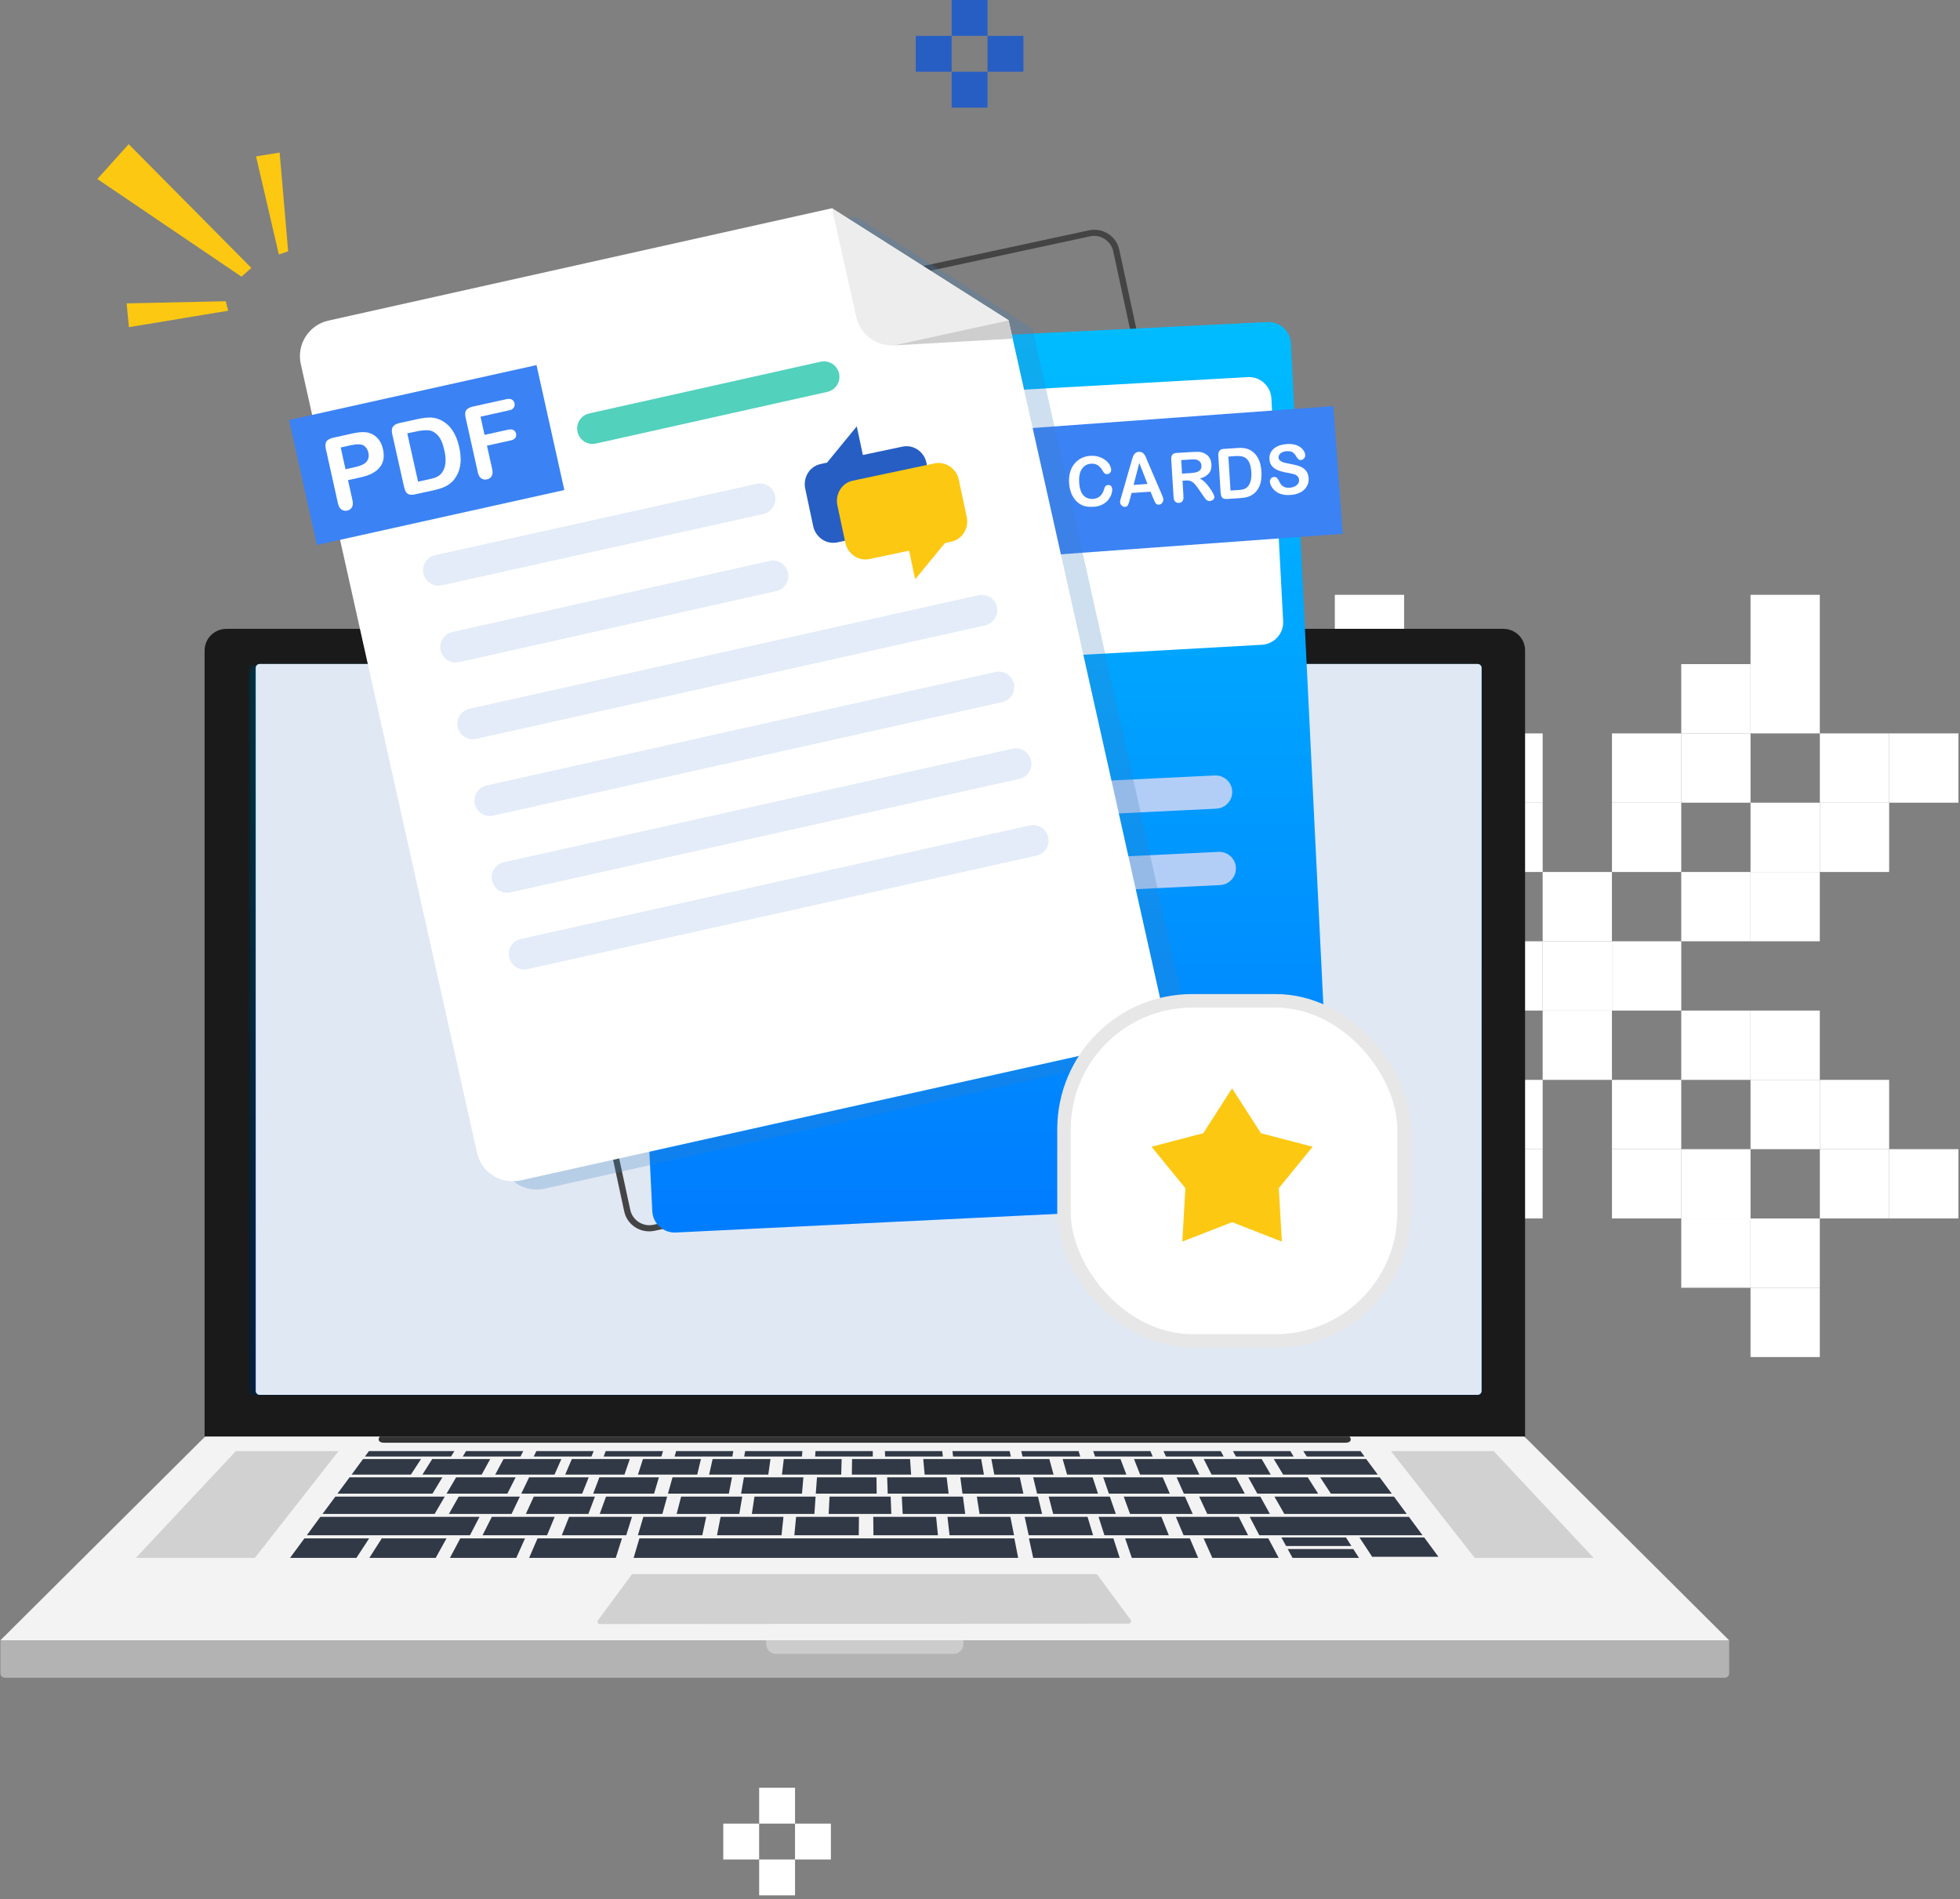 <svg xmlns="http://www.w3.org/2000/svg" width="290" height="281" viewBox="0 0 290 281" fill="none"><rect x="0" y="0" width="290" height="281" fill="#808080" stroke="none"/><rect x="197.5" y="88" width="10.252" height="10.252" fill="white"></rect><rect width="10.252" height="10.252" transform="matrix(1 0 0 -1 197.5 200.772)" fill="white"></rect><rect x="207.75" y="98.252" width="10.252" height="10.252" fill="white"></rect><rect width="10.252" height="10.252" transform="matrix(1 0 0 -1 207.75 190.52)" fill="white"></rect><rect x="197.5" y="98.252" width="10.252" height="10.252" fill="white"></rect><rect width="10.252" height="10.252" transform="matrix(1 0 0 -1 197.5 190.52)" fill="white"></rect><rect x="207.75" y="108.504" width="10.252" height="10.252" fill="white"></rect><rect width="10.252" height="10.252" transform="matrix(1 0 0 -1 207.75 180.268)" fill="white"></rect><rect x="218" y="118.756" width="10.252" height="10.252" fill="white"></rect><rect width="10.252" height="10.252" transform="matrix(1 0 0 -1 218 170.016)" fill="white"></rect><rect x="228.25" y="129.008" width="10.252" height="10.252" fill="white"></rect><rect x="228.25" y="139.26" width="10.252" height="10.252" fill="white"></rect><rect x="228.25" y="149.512" width="10.252" height="10.252" fill="white"></rect><rect x="218" y="139.26" width="10.252" height="10.252" fill="white"></rect><rect x="238.508" y="139.26" width="10.252" height="10.252" fill="white"></rect><rect x="218" y="108.504" width="10.252" height="10.252" fill="white"></rect><rect width="10.252" height="10.252" transform="matrix(1 0 0 -1 218 180.268)" fill="white"></rect><rect width="10.252" height="10.252" transform="matrix(-1 0 0 1 269.258 88)" fill="white"></rect><rect x="269.258" y="200.772" width="10.252" height="10.252" transform="rotate(180 269.258 200.772)" fill="white"></rect><rect width="10.252" height="10.252" transform="matrix(-1 0 0 1 259.008 98.252)" fill="white"></rect><rect x="259.008" y="190.52" width="10.252" height="10.252" transform="rotate(180 259.008 190.52)" fill="white"></rect><rect width="10.252" height="10.252" transform="matrix(-1 0 0 1 269.258 98.252)" fill="white"></rect><rect x="269.258" y="190.52" width="10.252" height="10.252" transform="rotate(180 269.258 190.52)" fill="white"></rect><rect width="10.252" height="10.252" transform="matrix(-1 0 0 1 259.008 108.504)" fill="white"></rect><rect x="259.008" y="180.268" width="10.252" height="10.252" transform="rotate(180 259.008 180.268)" fill="white"></rect><rect width="10.252" height="10.252" transform="matrix(-1 0 0 1 248.758 118.756)" fill="white"></rect><rect x="248.758" y="170.016" width="10.252" height="10.252" transform="rotate(180 248.758 170.016)" fill="white"></rect><rect width="10.252" height="10.252" transform="matrix(-1 0 0 1 248.758 108.504)" fill="white"></rect><rect x="248.758" y="180.268" width="10.252" height="10.252" transform="rotate(180 248.758 180.268)" fill="white"></rect><rect x="176.992" y="180.268" width="10.252" height="10.252" transform="rotate(-90 176.992 180.268)" fill="white"></rect><rect width="10.252" height="10.252" transform="matrix(-4.37114e-08 -1 -1 4.37114e-08 289.766 180.268)" fill="white"></rect><rect x="187.242" y="170.016" width="10.252" height="10.252" transform="rotate(-90 187.242 170.016)" fill="white"></rect><rect width="10.252" height="10.252" transform="matrix(-4.37114e-08 -1 -1 4.37114e-08 279.516 170.016)" fill="white"></rect><rect x="187.242" y="180.268" width="10.252" height="10.252" transform="rotate(-90 187.242 180.268)" fill="white"></rect><rect width="10.252" height="10.252" transform="matrix(-4.37114e-08 -1 -1 4.37114e-08 279.516 180.268)" fill="white"></rect><rect x="197.5" y="170.016" width="10.252" height="10.252" transform="rotate(-90 197.5 170.016)" fill="white"></rect><rect width="10.252" height="10.252" transform="matrix(-4.37114e-08 -1 -1 4.37114e-08 269.258 170.016)" fill="white"></rect><rect x="207.75" y="159.764" width="10.252" height="10.252" transform="rotate(-90 207.75 159.764)" fill="white"></rect><rect width="10.252" height="10.252" transform="matrix(-4.37114e-08 -1 -1 4.37114e-08 259.008 159.764)" fill="white"></rect><rect x="197.5" y="159.764" width="10.252" height="10.252" transform="rotate(-90 197.5 159.764)" fill="white"></rect><rect width="10.252" height="10.252" transform="matrix(-4.37114e-08 -1 -1 4.37114e-08 269.258 159.764)" fill="white"></rect><rect width="10.252" height="10.252" transform="matrix(4.37114e-08 1 1 -4.37114e-08 176.992 108.504)" fill="white"></rect><rect x="289.766" y="108.504" width="10.252" height="10.252" transform="rotate(90 289.766 108.504)" fill="white"></rect><rect width="10.252" height="10.252" transform="matrix(4.37114e-08 1 1 -4.37114e-08 187.242 118.756)" fill="white"></rect><rect x="279.516" y="118.756" width="10.252" height="10.252" transform="rotate(90 279.516 118.756)" fill="white"></rect><rect width="10.252" height="10.252" transform="matrix(4.37114e-08 1 1 -4.37114e-08 187.242 108.504)" fill="white"></rect><rect x="279.516" y="108.504" width="10.252" height="10.252" transform="rotate(90 279.516 108.504)" fill="white"></rect><rect width="10.252" height="10.252" transform="matrix(4.37114e-08 1 1 -4.37114e-08 197.5 118.756)" fill="white"></rect><rect x="269.258" y="118.756" width="10.252" height="10.252" transform="rotate(90 269.258 118.756)" fill="white"></rect><rect width="10.252" height="10.252" transform="matrix(4.37114e-08 1 1 -4.37114e-08 207.75 129.008)" fill="white"></rect><rect x="259.008" y="129.008" width="10.252" height="10.252" transform="rotate(90 259.008 129.008)" fill="white"></rect><rect width="10.252" height="10.252" transform="matrix(4.37114e-08 1 1 -4.37114e-08 197.5 129.008)" fill="white"></rect><rect x="269.258" y="129.008" width="10.252" height="10.252" transform="rotate(90 269.258 129.008)" fill="white"></rect><path d="M222.425 93.035H33.514C31.724 93.035 30.273 94.468 30.273 96.24V191.721V214.718H225.649V191.721V96.24C225.665 94.468 224.214 93.035 222.425 93.035Z" fill="#1A1A1A"></path><mask id="mask0_1971_1015" style="mask-type:luminance" maskUnits="userSpaceOnUse" x="36" y="98" width="184" height="109"><path d="M219.121 115.646V205.894C219.121 206.216 218.863 206.473 218.54 206.473H37.401C37.078 206.473 36.82 206.216 36.82 205.894V99.01C36.82 98.688 37.078 98.431 37.401 98.431H218.54C218.863 98.431 219.121 98.688 219.121 99.01V115.646" fill="white"></path></mask><g mask="url(#mask0_1971_1015)"><path d="M219.121 98.431H36.82V103.922H219.121V98.431Z" fill="#003142"></path></g><mask id="mask1_1971_1015" style="mask-type:luminance" maskUnits="userSpaceOnUse" x="36" y="98" width="184" height="109"><path d="M219.121 115.646V205.894C219.121 206.216 218.863 206.473 218.54 206.473H37.401C37.078 206.473 36.82 206.216 36.82 205.894V99.01C36.82 98.688 37.078 98.431 37.401 98.431H218.54C218.863 98.431 219.121 98.688 219.121 99.01V115.646" fill="white"></path></mask><g mask="url(#mask1_1971_1015)"><path d="M219.121 103.922H36.82V110.041H219.121V103.922Z" fill="#003042"></path></g><mask id="mask2_1971_1015" style="mask-type:luminance" maskUnits="userSpaceOnUse" x="36" y="98" width="184" height="109"><path d="M219.121 115.646V205.894C219.121 206.216 218.863 206.473 218.54 206.473H37.401C37.078 206.473 36.82 206.216 36.82 205.894V99.01C36.82 98.688 37.078 98.431 37.401 98.431H218.54C218.863 98.431 219.121 98.688 219.121 99.01V115.646" fill="white"></path></mask><g mask="url(#mask2_1971_1015)"><path d="M219.121 110.042H36.82V116.162H219.121V110.042Z" fill="#002F42"></path></g><mask id="mask3_1971_1015" style="mask-type:luminance" maskUnits="userSpaceOnUse" x="36" y="98" width="184" height="109"><path d="M219.121 115.646V205.894C219.121 206.216 218.863 206.473 218.54 206.473H37.401C37.078 206.473 36.82 206.216 36.82 205.894V99.01C36.82 98.688 37.078 98.431 37.401 98.431H218.54C218.863 98.431 219.121 98.688 219.121 99.01V115.646" fill="white"></path></mask><g mask="url(#mask3_1971_1015)"><path d="M219.121 116.161H36.82V122.281H219.121V116.161Z" fill="#002E42"></path></g><mask id="mask4_1971_1015" style="mask-type:luminance" maskUnits="userSpaceOnUse" x="36" y="98" width="184" height="109"><path d="M219.121 115.646V205.894C219.121 206.216 218.863 206.473 218.54 206.473H37.401C37.078 206.473 36.82 206.216 36.82 205.894V99.01C36.82 98.688 37.078 98.431 37.401 98.431H218.54C218.863 98.431 219.121 98.688 219.121 99.01V115.646" fill="white"></path></mask><g mask="url(#mask4_1971_1015)"><path d="M219.121 122.281H36.82V128.401H219.121V122.281Z" fill="#002D42"></path></g><mask id="mask5_1971_1015" style="mask-type:luminance" maskUnits="userSpaceOnUse" x="36" y="98" width="184" height="109"><path d="M219.121 115.646V205.894C219.121 206.216 218.863 206.473 218.54 206.473H37.401C37.078 206.473 36.82 206.216 36.82 205.894V99.01C36.82 98.688 37.078 98.431 37.401 98.431H218.54C218.863 98.431 219.121 98.688 219.121 99.01V115.646" fill="white"></path></mask><g mask="url(#mask5_1971_1015)"><path d="M219.121 128.4H36.82V134.52H219.121V128.4Z" fill="#002C42"></path></g><mask id="mask6_1971_1015" style="mask-type:luminance" maskUnits="userSpaceOnUse" x="36" y="98" width="184" height="109"><path d="M219.121 115.646V205.894C219.121 206.216 218.863 206.473 218.54 206.473H37.401C37.078 206.473 36.82 206.216 36.82 205.894V99.01C36.82 98.688 37.078 98.431 37.401 98.431H218.54C218.863 98.431 219.121 98.688 219.121 99.01V115.646" fill="white"></path></mask><g mask="url(#mask6_1971_1015)"><path d="M219.121 134.521H36.82V140.64H219.121V134.521Z" fill="#002B42"></path></g><mask id="mask7_1971_1015" style="mask-type:luminance" maskUnits="userSpaceOnUse" x="36" y="98" width="184" height="109"><path d="M219.121 115.646V205.894C219.121 206.216 218.863 206.473 218.54 206.473H37.401C37.078 206.473 36.82 206.216 36.82 205.894V99.01C36.82 98.688 37.078 98.431 37.401 98.431H218.54C218.863 98.431 219.121 98.688 219.121 99.01V115.646" fill="white"></path></mask><g mask="url(#mask7_1971_1015)"><path d="M219.121 140.64H36.82V146.759H219.121V140.64Z" fill="#002A42"></path></g><mask id="mask8_1971_1015" style="mask-type:luminance" maskUnits="userSpaceOnUse" x="36" y="98" width="184" height="109"><path d="M219.121 115.646V205.894C219.121 206.216 218.863 206.473 218.54 206.473H37.401C37.078 206.473 36.82 206.216 36.82 205.894V99.01C36.82 98.688 37.078 98.431 37.401 98.431H218.54C218.863 98.431 219.121 98.688 219.121 99.01V115.646" fill="white"></path></mask><g mask="url(#mask8_1971_1015)"><path d="M219.121 146.76H36.82V152.879H219.121V146.76Z" fill="#002942"></path></g><mask id="mask9_1971_1015" style="mask-type:luminance" maskUnits="userSpaceOnUse" x="36" y="98" width="184" height="109"><path d="M219.121 115.646V205.894C219.121 206.216 218.863 206.473 218.54 206.473H37.401C37.078 206.473 36.82 206.216 36.82 205.894V99.01C36.82 98.688 37.078 98.431 37.401 98.431H218.54C218.863 98.431 219.121 98.688 219.121 99.01V115.646" fill="white"></path></mask><g mask="url(#mask9_1971_1015)"><path d="M219.121 152.879H36.82V158.998H219.121V152.879Z" fill="#002742"></path></g><mask id="mask10_1971_1015" style="mask-type:luminance" maskUnits="userSpaceOnUse" x="36" y="98" width="184" height="109"><path d="M219.121 115.646V205.894C219.121 206.216 218.863 206.473 218.54 206.473H37.401C37.078 206.473 36.82 206.216 36.82 205.894V99.01C36.82 98.688 37.078 98.431 37.401 98.431H218.54C218.863 98.431 219.121 98.688 219.121 99.01V115.646" fill="white"></path></mask><g mask="url(#mask10_1971_1015)"><path d="M219.121 158.998H36.82V165.118H219.121V158.998Z" fill="#002642"></path></g><mask id="mask11_1971_1015" style="mask-type:luminance" maskUnits="userSpaceOnUse" x="36" y="98" width="184" height="109"><path d="M219.121 115.646V205.894C219.121 206.216 218.863 206.473 218.54 206.473H37.401C37.078 206.473 36.82 206.216 36.82 205.894V99.01C36.82 98.688 37.078 98.431 37.401 98.431H218.54C218.863 98.431 219.121 98.688 219.121 99.01V115.646" fill="white"></path></mask><g mask="url(#mask11_1971_1015)"><path d="M219.121 165.118H36.82V171.238H219.121V165.118Z" fill="#002542"></path></g><mask id="mask12_1971_1015" style="mask-type:luminance" maskUnits="userSpaceOnUse" x="36" y="98" width="184" height="109"><path d="M219.121 115.646V205.894C219.121 206.216 218.863 206.473 218.54 206.473H37.401C37.078 206.473 36.82 206.216 36.82 205.894V99.01C36.82 98.688 37.078 98.431 37.401 98.431H218.54C218.863 98.431 219.121 98.688 219.121 99.01V115.646" fill="white"></path></mask><g mask="url(#mask12_1971_1015)"><path d="M219.121 171.237H36.82V177.357H219.121V171.237Z" fill="#002442"></path></g><mask id="mask13_1971_1015" style="mask-type:luminance" maskUnits="userSpaceOnUse" x="36" y="98" width="184" height="109"><path d="M219.121 115.646V205.894C219.121 206.216 218.863 206.473 218.54 206.473H37.401C37.078 206.473 36.82 206.216 36.82 205.894V99.01C36.82 98.688 37.078 98.431 37.401 98.431H218.54C218.863 98.431 219.121 98.688 219.121 99.01V115.646" fill="white"></path></mask><g mask="url(#mask13_1971_1015)"><path d="M219.121 177.357H36.82V183.477H219.121V177.357Z" fill="#002342"></path></g><mask id="mask14_1971_1015" style="mask-type:luminance" maskUnits="userSpaceOnUse" x="36" y="98" width="184" height="109"><path d="M219.121 115.646V205.894C219.121 206.216 218.863 206.473 218.54 206.473H37.401C37.078 206.473 36.82 206.216 36.82 205.894V99.01C36.82 98.688 37.078 98.431 37.401 98.431H218.54C218.863 98.431 219.121 98.688 219.121 99.01V115.646" fill="white"></path></mask><g mask="url(#mask14_1971_1015)"><path d="M219.121 183.477H36.82V189.596H219.121V183.477Z" fill="#002242"></path></g><mask id="mask15_1971_1015" style="mask-type:luminance" maskUnits="userSpaceOnUse" x="36" y="98" width="184" height="109"><path d="M219.121 115.646V205.894C219.121 206.216 218.863 206.473 218.54 206.473H37.401C37.078 206.473 36.82 206.216 36.82 205.894V99.01C36.82 98.688 37.078 98.431 37.401 98.431H218.54C218.863 98.431 219.121 98.688 219.121 99.01V115.646" fill="white"></path></mask><g mask="url(#mask15_1971_1015)"><path d="M219.121 189.597H36.82V195.716H219.121V189.597Z" fill="#002142"></path></g><mask id="mask16_1971_1015" style="mask-type:luminance" maskUnits="userSpaceOnUse" x="36" y="98" width="184" height="109"><path d="M219.121 115.646V205.894C219.121 206.216 218.863 206.473 218.54 206.473H37.401C37.078 206.473 36.82 206.216 36.82 205.894V99.01C36.82 98.688 37.078 98.431 37.401 98.431H218.54C218.863 98.431 219.121 98.688 219.121 99.01V115.646" fill="white"></path></mask><g mask="url(#mask16_1971_1015)"><path d="M219.121 195.716H36.82V201.835H219.121V195.716Z" fill="#002042"></path></g><mask id="mask17_1971_1015" style="mask-type:luminance" maskUnits="userSpaceOnUse" x="36" y="98" width="184" height="109"><path d="M219.121 115.646V205.894C219.121 206.216 218.863 206.473 218.54 206.473H37.401C37.078 206.473 36.82 206.216 36.82 205.894V99.01C36.82 98.688 37.078 98.431 37.401 98.431H218.54C218.863 98.431 219.121 98.688 219.121 99.01V115.646" fill="white"></path></mask><g mask="url(#mask17_1971_1015)"><path d="M219.121 201.835H36.82V206.473H219.121V201.835Z" fill="#002042"></path></g><path d="M0.062 247.587C0.062 247.941 0.353 248.215 0.707 248.215H255.206C255.56 248.215 255.85 247.925 255.85 247.587V242.659H0.062V247.587Z" fill="#B3B3B3"></path><path d="M113.359 243.239C113.359 244.044 114.02 244.688 114.827 244.688H141.074C141.881 244.688 142.542 244.028 142.542 243.239V242.659H113.359V243.239Z" fill="#CCCCCC"></path><path d="M30.357 212.528L0.062 242.675H255.834L225.54 212.528H30.357Z" fill="#F3F3F3"></path><path d="M20.102 230.485H37.708L50.09 214.687H34.902L20.102 230.485Z" fill="#D1D1D1"></path><path d="M205.805 214.687L218.203 230.485H235.793L220.992 214.687H205.805Z" fill="#D1D1D1"></path><path d="M42.914 230.485H52.733L54.619 227.603H45.042L42.914 230.485Z" fill="#313946"></path><path d="M52.023 218.165H60.794L62.294 215.862H53.716L52.023 218.165Z" fill="#313946"></path><path d="M53.992 215.492H66.729L67.229 214.687H54.589L53.992 215.492Z" fill="#313946"></path><path d="M68.469 215.492H77.014L77.417 214.687H68.952L68.469 215.492Z" fill="#313946"></path><path d="M78.969 215.492H87.514L87.836 214.687H79.356L78.969 215.492Z" fill="#313946"></path><path d="M89.312 215.492H97.858L98.099 214.687H89.619L89.312 215.492Z" fill="#313946"></path><path d="M99.812 215.492H108.358L108.503 214.687H100.038L99.812 215.492Z" fill="#313946"></path><path d="M110.109 215.492H118.654L118.719 214.687H110.254L110.109 215.492Z" fill="#313946"></path><path d="M120.658 214.687L120.609 215.492H129.138V214.687H120.658Z" fill="#313946"></path><path d="M130.93 214.687L130.962 215.492H139.507L139.41 214.687H130.93Z" fill="#313946"></path><path d="M140.922 214.687L141.019 215.492H149.564L149.386 214.687H140.922Z" fill="#313946"></path><path d="M151.102 214.687L151.295 215.492H159.84L159.582 214.687H151.102Z" fill="#313946"></path><path d="M161.75 214.687L162.024 215.492H170.553L170.214 214.687H161.75Z" fill="#313946"></path><path d="M172.156 214.687L172.511 215.492H181.056L180.621 214.687H172.156Z" fill="#313946"></path><path d="M182.43 214.687L182.865 215.492H191.41L190.91 214.687H182.43Z" fill="#313946"></path><path d="M192.836 214.687L193.352 215.492H201.897L201.3 214.687H192.836Z" fill="#313946"></path><path d="M47.719 223.979H64.309L65.808 221.418H49.621L47.719 223.979Z" fill="#313946"></path><path d="M49.93 220.983H63.989L65.456 218.567H51.719L49.93 220.983Z" fill="#313946"></path><path d="M45.398 227.135H69.534L70.953 224.413H47.398L45.398 227.135Z" fill="#313946"></path><path d="M188.562 221.418L190.03 223.979H208.136L206.249 221.418H188.562Z" fill="#313946"></path><path d="M184.906 224.414L186.325 227.136H210.477L208.462 224.414H184.906Z" fill="#313946"></path><path d="M54.648 230.485H64.467L66.063 227.603H56.486L54.648 230.485Z" fill="#313946"></path><path d="M71.398 227.136H80.943L82.072 224.414H72.769L71.398 227.136Z" fill="#313946"></path><path d="M83.125 227.135H92.654L93.508 224.413H84.205L83.125 227.135Z" fill="#313946"></path><path d="M94.383 227.136H103.911L104.492 224.414H95.189L94.383 227.136Z" fill="#313946"></path><path d="M106.086 227.136H115.631L115.921 224.414H106.618L106.086 227.136Z" fill="#313946"></path><path d="M117.531 227.136H127.06L127.092 224.414H117.789L117.531 227.136Z" fill="#313946"></path><path d="M129.203 224.414L129.235 227.136H138.78L138.506 224.414H129.203Z" fill="#313946"></path><path d="M140.188 224.414L140.494 227.136H150.039L149.49 224.414H140.188Z" fill="#313946"></path><path d="M151.609 224.414L152.206 227.136H161.734L160.912 224.414H151.609Z" fill="#313946"></path><path d="M162.539 224.414L163.41 227.136H172.938L171.842 224.414H162.539Z" fill="#313946"></path><path d="M173.977 224.414L175.121 227.136H184.666L183.279 224.414H173.977Z" fill="#313946"></path><path d="M66.422 223.979H75.692L76.918 221.418H67.873L66.422 223.979Z" fill="#313946"></path><path d="M77.805 223.979H87.059L88.026 221.418H78.982L77.805 223.979Z" fill="#313946"></path><path d="M88.734 223.979H98.005L98.714 221.418H89.669L88.734 223.979Z" fill="#313946"></path><path d="M100.117 223.979H109.388L109.823 221.418H100.778L100.117 223.979Z" fill="#313946"></path><path d="M111.242 223.979H120.497L120.674 221.418H111.629L111.242 223.979Z" fill="#313946"></path><path d="M122.738 221.418L122.609 223.979H131.88L131.783 221.418H122.738Z" fill="#313946"></path><path d="M133.43 221.418L133.559 223.979H142.813L142.475 221.418H133.43Z" fill="#313946"></path><path d="M144.531 221.418L144.934 223.979H154.189L153.576 221.418H144.531Z" fill="#313946"></path><path d="M155.164 221.418L155.825 223.979H165.096L164.209 221.418H155.164Z" fill="#313946"></path><path d="M166.266 221.418L167.201 223.979H176.471L175.327 221.418H166.266Z" fill="#313946"></path><path d="M177.43 221.418L178.623 223.979H187.893L186.475 221.418H177.43Z" fill="#313946"></path><path d="M66.07 220.983H75.067L76.292 218.567H67.489L66.07 220.983Z" fill="#313946"></path><path d="M77.125 220.983H86.138L87.105 218.567H78.286L77.125 220.983Z" fill="#313946"></path><path d="M87.766 220.983H96.778L97.488 218.567H88.685L87.766 220.983Z" fill="#313946"></path><path d="M98.828 220.983H107.841L108.308 218.567H99.505L98.828 220.983Z" fill="#313946"></path><path d="M109.648 220.983H118.661L118.871 218.567H110.068L109.648 220.983Z" fill="#313946"></path><path d="M120.88 218.567L120.703 220.983H129.716L129.684 218.567H120.88Z" fill="#313946"></path><path d="M131.266 218.567L131.346 220.983H140.359L140.069 218.567H131.266Z" fill="#313946"></path><path d="M142.086 218.567L142.408 220.983H151.421L150.889 218.567H142.086Z" fill="#313946"></path><path d="M152.867 218.567L153.448 220.983H162.46L161.67 218.567H152.867Z" fill="#313946"></path><path d="M163.234 218.567L164.073 220.983H173.085L172.037 218.567H163.234Z" fill="#313946"></path><path d="M174.086 218.567L175.166 220.983H184.179L182.889 218.567H174.086Z" fill="#313946"></path><path d="M184.695 218.567L186.034 220.983H195.03L193.498 218.567H184.695Z" fill="#313946"></path><path d="M195.336 218.567L196.916 220.983H205.929L204.139 218.567H195.336Z" fill="#313946"></path><path d="M62.5 218.165H71.271L72.528 215.862H63.951L62.5 218.165Z" fill="#313946"></path><path d="M73.273 218.165H82.044L83.06 215.862H74.499L73.273 218.165Z" fill="#313946"></path><path d="M83.625 218.165H92.396L93.186 215.862H84.609L83.625 218.165Z" fill="#313946"></path><path d="M94.391 218.165H103.161L103.71 215.862H95.132L94.391 218.165Z" fill="#313946"></path><path d="M104.922 218.165H113.677L113.999 215.862H105.438L104.922 218.165Z" fill="#313946"></path><path d="M115.695 218.165H124.466L124.531 215.862H115.969L115.695 218.165Z" fill="#313946"></path><path d="M126.071 215.862L126.039 218.165H134.81L134.649 215.862H126.071Z" fill="#313946"></path><path d="M136.602 215.862L136.811 218.165H145.582L145.179 215.862H136.602Z" fill="#313946"></path><path d="M146.68 215.862L147.115 218.165H155.886L155.257 215.862H146.68Z" fill="#313946"></path><path d="M157.227 215.862L157.888 218.165H166.658L165.788 215.862H157.227Z" fill="#313946"></path><path d="M167.789 215.862L168.692 218.165H177.463L176.35 215.862H167.789Z" fill="#313946"></path><path d="M178.102 215.862L179.262 218.165H188.017L186.679 215.862H178.102Z" fill="#313946"></path><path d="M188.469 215.862L189.855 218.165H203.85L202.141 215.862H188.469Z" fill="#313946"></path><path d="M66.57 230.485H76.389L77.679 227.603H68.102L66.57 230.485Z" fill="#313946"></path><path d="M166.477 227.602L167.46 230.484H177.279L176.053 227.602H166.477Z" fill="#313946"></path><path d="M178.086 227.603L179.376 230.485H189.195L187.663 227.603H178.086Z" fill="#313946"></path><path d="M201.141 227.457L203.027 230.324H212.83L210.718 227.457H201.141Z" fill="#313946"></path><path d="M189.586 227.457L190.295 228.729H199.953L199.147 227.457H189.586Z" fill="#313946"></path><path d="M190.531 229.181L191.241 230.485H201.076L200.237 229.181H190.531Z" fill="#313946"></path><path d="M78.289 230.485H91.107L92.026 227.603H79.531L78.289 230.485Z" fill="#313946"></path><path d="M152.242 227.603L152.871 230.485H165.672L164.737 227.603H152.242Z" fill="#313946"></path><path d="M94.605 227.603L93.75 230.485H150.647L150.083 227.603H94.605Z" fill="#313946"></path><path d="M199.682 212.528H56.189C55.818 213.028 56.092 213.446 56.801 213.446H199.085C199.794 213.446 200.068 213.044 199.682 212.528Z" fill="#333333"></path><path d="M93.427 233.013L88.477 239.712C88.3 239.938 88.477 240.276 88.767 240.276L166.995 240.212C167.285 240.212 167.447 239.89 167.285 239.648L162.4 233.029C162.336 232.933 162.223 232.884 162.11 232.884H93.717C93.604 232.868 93.491 232.933 93.427 233.013Z" fill="#D1D1D1"></path><g clip-path="url(#clip0_1971_1015)"><path d="M219.209 115.467V205.781C219.209 206.103 218.953 206.361 218.632 206.361H38.421C38.1 206.361 37.844 206.103 37.844 205.781V98.819C37.844 98.497 38.1 98.239 38.421 98.239H218.632C218.953 98.239 219.209 98.497 219.209 98.819V115.467Z" fill="url(#paint0_linear_1971_1015)"></path><path d="M219.209 115.467V205.781C219.209 206.103 218.953 206.361 218.632 206.361H38.421C38.1 206.361 37.844 206.103 37.844 205.781V98.819C37.844 98.497 38.1 98.239 38.421 98.239H218.632C218.953 98.239 219.209 98.497 219.209 98.819V115.467Z" fill="#E0E8F4"></path></g><path d="M189.168 162.202C189.039 162.251 188.894 162.283 188.765 162.315L96.849 182.091C95.866 182.3 94.85 182.123 93.995 181.576C93.141 181.028 92.56 180.191 92.351 179.192L66.296 58.346C66.087 57.364 66.264 56.35 66.812 55.496C67.361 54.643 68.199 54.063 69.198 53.853L161.115 34.078C162.098 33.868 163.114 34.045 163.968 34.593C164.823 35.14 165.403 35.978 165.613 36.976L191.667 157.822C191.877 158.804 191.699 159.819 191.151 160.672C190.668 161.397 189.974 161.928 189.168 162.202ZM69.086 54.836C68.473 55.045 67.957 55.448 67.586 55.995C67.167 56.639 67.022 57.413 67.183 58.153L93.254 178.999C93.415 179.74 93.866 180.384 94.511 180.803C95.156 181.221 95.93 181.366 96.672 181.205L188.588 161.429C189.329 161.268 189.974 160.817 190.393 160.173C190.813 159.529 190.958 158.756 190.797 158.015L164.71 37.17C164.549 36.429 164.097 35.785 163.452 35.366C162.807 34.947 162.034 34.802 161.292 34.963L69.392 54.755C69.295 54.771 69.182 54.804 69.086 54.836Z" fill="#444444"></path><path d="M193.893 177.759L99.994 182.348C98.172 182.445 96.592 181.012 96.512 179.192L90.466 55.721C90.369 53.901 91.804 52.323 93.626 52.243L187.525 47.653C189.347 47.556 190.927 48.99 191.007 50.809L197.053 174.28C197.15 176.1 195.715 177.662 193.893 177.759Z" fill="url(#paint1_linear_1971_1015)"></path><path d="M186.695 95.393L104.697 99.982C102.875 100.079 101.295 98.646 101.215 96.826L99.473 63.859C99.377 62.039 100.812 60.461 102.633 60.38L184.631 55.791C186.453 55.694 188.033 57.127 188.114 58.947L189.855 91.914C189.951 93.734 188.517 95.296 186.695 95.393Z" fill="white"></path><path d="M164.498 72.067L118.903 74.289C117.548 74.354 116.388 73.307 116.323 71.954C116.259 70.602 117.307 69.442 118.661 69.377L164.256 67.155C165.61 67.091 166.771 68.138 166.836 69.49C166.9 70.843 165.852 72.002 164.498 72.067Z" fill="#B3CEF6"></path><path d="M179.979 119.638L108.168 123.149C106.814 123.213 105.653 122.167 105.589 120.814C105.524 119.461 106.572 118.302 107.927 118.237L179.737 114.726C181.092 114.662 182.253 115.709 182.317 117.062C182.382 118.414 181.317 119.574 179.979 119.638Z" fill="#B3CEF6"></path><path d="M180.526 130.944L108.715 134.455C107.361 134.519 106.2 133.472 106.136 132.119C106.071 130.767 107.119 129.607 108.473 129.543L180.284 126.032C181.639 125.968 182.799 127.014 182.864 128.367C182.928 129.72 181.88 130.879 180.526 130.944Z" fill="#B3CEF6"></path><path d="M197.284 60.083L148.672 63.621L150.05 82.51L198.662 78.972L197.284 60.083Z" fill="#3B82F4"></path><g opacity="0.25"><path d="M126.639 32.032L52.136 48.652C49.218 49.296 47.38 52.195 48.041 55.109L74.111 171.768C74.756 174.683 77.658 176.519 80.577 175.858L171.154 155.664C174.073 155.02 175.911 152.121 175.25 149.206L152.774 48.62L126.639 32.032Z" fill="#3A7EC1"></path></g><path d="M123.092 30.809L48.605 47.428C45.687 48.072 43.849 50.971 44.51 53.886L70.58 170.544C71.225 173.459 74.127 175.295 77.045 174.635L167.623 154.44C170.541 153.796 172.379 150.897 171.718 147.982L149.227 47.396L123.092 30.809Z" fill="white"></path><path d="M126.689 46.88C127.334 49.795 130.236 51.631 133.154 50.971L149.245 47.38L123.094 30.809L126.689 46.88Z" fill="#EDEDED"></path><path d="M132.281 51.099L149.839 50.101L149.226 47.395L132.281 51.099Z" fill="#CECECE"></path><path d="M122.415 57.976L88.171 65.625C86.945 65.899 85.72 65.126 85.446 63.886C85.172 62.662 85.946 61.438 87.187 61.164L121.416 53.515C122.641 53.241 123.866 54.014 124.14 55.254C124.431 56.478 123.641 57.702 122.415 57.976Z" fill="#52D1BD"></path><path d="M112.952 76.045L65.374 86.593C64.148 86.867 62.923 86.094 62.649 84.854C62.375 83.63 63.149 82.406 64.39 82.133L111.952 71.584C113.178 71.311 114.403 72.084 114.677 73.324C114.951 74.547 114.177 75.772 112.952 76.045Z" fill="#E4ECF9"></path><path d="M114.87 87.447L67.921 97.963C66.695 98.236 65.47 97.463 65.196 96.223C64.922 94.999 65.696 93.775 66.937 93.502L113.87 82.986C115.096 82.712 116.321 83.485 116.595 84.725C116.869 85.949 116.095 87.173 114.87 87.447Z" fill="#E4ECF9"></path><path d="M145.761 92.52L70.452 109.316C69.226 109.59 68.001 108.817 67.727 107.577C67.453 106.353 68.227 105.129 69.468 104.856L144.778 88.059C146.003 87.785 147.228 88.558 147.503 89.798C147.761 91.006 146.987 92.246 145.761 92.52Z" fill="#E4ECF9"></path><path d="M148.293 103.873L72.983 120.67C71.758 120.944 70.532 120.171 70.258 118.931C69.984 117.707 70.758 116.483 71.999 116.209L147.293 99.412C148.518 99.139 149.744 99.912 150.018 101.152C150.308 102.376 149.518 103.6 148.293 103.873Z" fill="#E4ECF9"></path><path d="M150.839 115.227L75.53 132.023C74.305 132.297 73.079 131.524 72.805 130.284C72.531 129.06 73.305 127.836 74.546 127.563L149.84 110.766C151.065 110.492 152.29 111.265 152.565 112.505C152.839 113.729 152.065 114.953 150.839 115.227Z" fill="#E4ECF9"></path><path d="M153.371 126.58L78.061 143.377C76.836 143.651 75.611 142.878 75.336 141.638C75.062 140.414 75.836 139.19 77.078 138.916L152.371 122.12C153.596 121.846 154.822 122.619 155.096 123.859C155.386 125.083 154.596 126.307 153.371 126.58Z" fill="#E4ECF9"></path><path d="M135.703 87.157C135.493 87.205 135.267 87.205 135.058 87.141C134.51 87.012 134.09 86.577 133.978 86.029L133.381 83.227L128.947 84.161C126.964 84.58 124.933 83.549 124.03 81.73C121.692 82.132 119.419 80.554 118.903 78.154L117.726 72.631C117.21 70.167 118.725 67.751 121.128 67.236L121.579 67.139L125.642 62.179C125.852 61.922 126.142 61.744 126.464 61.68C126.674 61.632 126.9 61.632 127.109 61.696C127.657 61.825 128.077 62.26 128.189 62.807L128.786 65.609L133.22 64.675C135.203 64.257 137.234 65.287 138.137 67.107C140.475 66.704 142.748 68.283 143.264 70.682L144.441 76.206C144.957 78.67 143.442 81.085 141.039 81.601L140.588 81.697L136.525 86.657C136.315 86.899 136.025 87.076 135.703 87.157Z" fill="white"></path><path d="M126.613 62.26C126.742 62.227 126.855 62.227 126.984 62.26C127.307 62.34 127.549 62.582 127.613 62.904L128.339 66.318L133.369 65.255C135.255 64.852 137.125 65.963 137.787 67.799L138.109 67.735C140.173 67.3 142.22 68.669 142.672 70.811L143.849 76.335C144.3 78.46 142.994 80.554 140.914 80.989L140.253 81.134L136.045 86.255C135.916 86.4 135.755 86.512 135.562 86.545C135.433 86.577 135.32 86.577 135.191 86.545C134.868 86.464 134.626 86.222 134.562 85.9L133.836 82.486L128.806 83.549C126.92 83.952 125.05 82.841 124.388 81.005L124.066 81.069C122.002 81.504 119.955 80.135 119.503 77.993L118.326 72.47C117.875 70.344 119.181 68.25 121.261 67.816L121.922 67.671L126.13 62.549C126.259 62.404 126.42 62.308 126.613 62.26ZM126.355 61.052C125.888 61.148 125.469 61.406 125.179 61.76L121.245 66.559L121.003 66.608C118.262 67.187 116.521 69.925 117.117 72.727L118.294 78.251C118.842 80.828 121.18 82.567 123.679 82.358C124.792 84.193 126.952 85.176 129.064 84.741L132.885 83.936L133.353 86.142C133.514 86.915 134.127 87.543 134.901 87.736C135.207 87.817 135.513 87.817 135.82 87.752C136.287 87.656 136.706 87.398 136.997 87.044L140.93 82.245L141.172 82.197C143.913 81.617 145.654 78.879 145.058 76.077L143.881 70.553C143.333 67.977 140.995 66.237 138.496 66.447C137.383 64.611 135.223 63.628 133.111 64.063L129.29 64.868L128.822 62.662C128.661 61.889 128.048 61.261 127.274 61.068C126.984 61.003 126.662 60.987 126.355 61.052Z" fill="white"></path><path d="M133.539 66.076L127.67 67.316L126.767 63.081L122.365 68.444L121.414 68.653C119.802 68.991 118.786 70.634 119.141 72.309L120.318 77.832C120.673 79.507 122.269 80.586 123.881 80.248L135.989 77.688C137.602 77.349 138.617 75.707 138.263 74.032L137.086 68.508C136.747 66.817 135.151 65.738 133.539 66.076Z" fill="#275EC3"></path><path d="M138.28 68.556L126.172 71.117C124.56 71.455 123.544 73.097 123.899 74.772L125.076 80.296C125.43 81.971 127.027 83.05 128.639 82.712L134.508 81.472L135.41 85.707L139.812 80.344L140.763 80.135C142.375 79.797 143.391 78.154 143.037 76.479L141.86 70.956C141.489 69.297 139.893 68.218 138.28 68.556Z" fill="#FCC812"></path><path d="M79.382 54.012L42.773 62.141L46.888 80.628L83.497 72.5L79.382 54.012Z" fill="#3B82F4"></path><path d="M53.443 70.602L51.492 71.037L52.153 74.016C52.25 74.435 52.217 74.789 52.072 75.047C51.927 75.304 51.685 75.481 51.379 75.546C51.057 75.61 50.782 75.562 50.525 75.385C50.283 75.208 50.105 74.918 50.009 74.499L48.203 66.382C48.106 65.915 48.138 65.561 48.3 65.303C48.477 65.062 48.783 64.885 49.267 64.772L52.008 64.16C52.814 63.983 53.459 63.903 53.926 63.935C54.378 63.951 54.797 64.08 55.184 64.289C55.555 64.498 55.877 64.788 56.119 65.142C56.377 65.513 56.554 65.948 56.667 66.447C56.909 67.526 56.764 68.412 56.216 69.104C55.668 69.813 54.749 70.312 53.443 70.602ZM51.847 65.883L50.412 66.205L51.121 69.426L52.556 69.104C53.056 68.991 53.475 68.847 53.781 68.669C54.104 68.492 54.313 68.267 54.442 67.977C54.571 67.703 54.587 67.365 54.507 66.978C54.41 66.511 54.184 66.173 53.846 65.932C53.475 65.69 52.798 65.674 51.847 65.883Z" fill="white"></path><path d="M59.068 62.598L61.858 61.986C62.583 61.825 63.212 61.761 63.76 61.777C64.308 61.793 64.84 61.938 65.34 62.212C66.646 62.904 67.517 64.209 67.936 66.125C68.081 66.753 68.145 67.349 68.162 67.896C68.162 68.444 68.097 68.943 67.968 69.426C67.839 69.893 67.613 70.344 67.339 70.747C67.114 71.069 66.856 71.343 66.549 71.568C66.243 71.794 65.904 71.987 65.534 72.132C65.163 72.277 64.727 72.406 64.244 72.518L61.454 73.13C61.068 73.211 60.761 73.227 60.535 73.146C60.31 73.066 60.148 72.937 60.036 72.744C59.923 72.55 59.842 72.277 59.762 71.939L58.036 64.225C57.94 63.758 57.956 63.403 58.117 63.162C58.294 62.888 58.601 62.711 59.068 62.598ZM60.261 64.112L61.858 71.262L63.47 70.908C63.825 70.827 64.099 70.763 64.292 70.698C64.486 70.634 64.679 70.537 64.889 70.409C65.082 70.28 65.243 70.135 65.372 69.958C65.953 69.201 66.082 68.073 65.743 66.608C65.517 65.561 65.179 64.82 64.76 64.386C64.324 63.935 63.873 63.693 63.373 63.661C62.889 63.629 62.309 63.677 61.664 63.822L60.261 64.112Z" fill="white"></path><path d="M75.305 60.714L71.097 61.648L71.694 64.338L75.209 63.565C75.531 63.5 75.789 63.516 75.983 63.629C76.176 63.742 76.305 63.919 76.353 64.16C76.402 64.402 76.37 64.611 76.24 64.788C76.112 64.966 75.886 65.094 75.563 65.159L72.049 65.932L72.823 69.394C72.919 69.829 72.887 70.183 72.742 70.441C72.597 70.699 72.355 70.86 72.049 70.924C71.726 70.989 71.452 70.94 71.21 70.779C70.968 70.602 70.791 70.312 70.694 69.861L68.888 61.761C68.824 61.455 68.808 61.197 68.856 60.988C68.905 60.779 69.017 60.602 69.195 60.473C69.372 60.344 69.614 60.247 69.904 60.167L74.934 59.056C75.273 58.975 75.547 59.007 75.741 59.12C75.934 59.233 76.063 59.41 76.128 59.651C76.176 59.893 76.144 60.118 76.015 60.312C75.886 60.521 75.644 60.65 75.305 60.714Z" fill="white"></path><path d="M164.563 72.351C164.58 72.583 164.528 72.833 164.441 73.119C164.355 73.405 164.181 73.673 163.973 73.959C163.748 74.245 163.453 74.459 163.089 74.655C162.725 74.834 162.292 74.959 161.806 74.977C161.425 74.995 161.095 74.995 160.783 74.941C160.471 74.888 160.194 74.798 159.933 74.655C159.673 74.512 159.431 74.334 159.205 74.084C158.997 73.869 158.824 73.619 158.685 73.351C158.529 73.083 158.425 72.78 158.338 72.458C158.252 72.136 158.2 71.797 158.182 71.44C158.148 70.85 158.2 70.314 158.338 69.85C158.477 69.368 158.685 68.957 158.98 68.6C159.275 68.242 159.621 67.974 160.02 67.778C160.419 67.581 160.87 67.456 161.338 67.438C161.91 67.403 162.43 67.492 162.898 67.689C163.366 67.903 163.731 68.171 163.991 68.492C164.251 68.832 164.389 69.153 164.407 69.457C164.424 69.636 164.372 69.778 164.268 69.921C164.164 70.064 164.025 70.136 163.852 70.136C163.661 70.154 163.523 70.118 163.436 70.029C163.332 69.939 163.228 69.796 163.106 69.582C162.898 69.225 162.656 68.975 162.396 68.814C162.135 68.653 161.806 68.582 161.442 68.6C160.852 68.635 160.402 68.903 160.072 69.385C159.743 69.868 159.621 70.547 159.673 71.386C159.708 71.958 159.812 72.422 159.985 72.797C160.159 73.173 160.402 73.441 160.696 73.601C160.991 73.762 161.338 73.834 161.719 73.816C162.135 73.78 162.482 73.655 162.742 73.423C163.02 73.191 163.21 72.869 163.332 72.458C163.384 72.262 163.453 72.101 163.523 71.976C163.609 71.851 163.748 71.779 163.956 71.761C164.129 71.743 164.285 71.797 164.407 71.922C164.476 72.011 164.546 72.154 164.563 72.351Z" fill="white"></path><path d="M170.621 73.685L170.234 72.744L167.425 72.933L167.156 73.949C167.055 74.344 166.954 74.608 166.87 74.758C166.786 74.909 166.635 74.984 166.433 74.984C166.265 75.003 166.097 74.927 165.962 74.796C165.827 74.664 165.743 74.495 165.727 74.325C165.727 74.212 165.727 74.118 165.76 74.005C165.777 73.892 165.827 73.723 165.895 73.535L167.375 68.397C167.409 68.246 167.476 68.077 167.526 67.87C167.594 67.663 167.644 67.493 167.728 67.343C167.795 67.211 167.896 67.079 168.031 67.004C168.149 66.91 168.317 66.853 168.502 66.853C168.704 66.835 168.855 66.872 168.99 66.948C169.124 67.023 169.242 67.117 169.326 67.249C169.41 67.38 169.494 67.512 169.545 67.644C169.612 67.794 169.696 67.983 169.78 68.227L171.866 73.083C172.034 73.46 172.118 73.723 172.118 73.892C172.135 74.062 172.068 74.231 171.95 74.4C171.832 74.551 171.664 74.645 171.479 74.664C171.361 74.664 171.277 74.664 171.193 74.626C171.109 74.589 171.042 74.532 170.991 74.457C170.941 74.382 170.874 74.269 170.806 74.118C170.722 73.949 170.672 73.817 170.621 73.685ZM167.728 71.747L169.78 71.596L168.569 68.491L167.728 71.747Z" fill="white"></path><path d="M175.476 71.087L174.965 71.122L175.106 73.463C175.123 73.764 175.071 73.995 174.947 74.155C174.824 74.314 174.648 74.385 174.437 74.403C174.208 74.421 174.014 74.35 173.873 74.208C173.732 74.066 173.662 73.853 173.644 73.552L173.292 67.966C173.275 67.647 173.328 67.416 173.468 67.257C173.609 67.097 173.821 67.026 174.137 67.008L176.514 66.866C176.849 66.849 177.13 66.849 177.359 66.849C177.588 66.866 177.8 66.902 177.993 66.973C178.222 67.061 178.433 67.186 178.627 67.345C178.821 67.505 178.962 67.718 179.067 67.948C179.173 68.179 179.226 68.427 179.243 68.693C179.278 69.243 179.155 69.686 178.873 70.023C178.592 70.36 178.152 70.626 177.535 70.803C177.8 70.927 178.064 71.122 178.31 71.371C178.557 71.619 178.785 71.903 178.997 72.204C179.208 72.505 179.366 72.771 179.49 73.002C179.613 73.25 179.666 73.41 179.683 73.499C179.683 73.587 179.666 73.694 179.613 73.782C179.56 73.871 179.472 73.96 179.384 74.013C179.278 74.066 179.155 74.101 179.032 74.119C178.873 74.137 178.733 74.101 178.609 74.031C178.486 73.96 178.398 73.871 178.31 73.747C178.222 73.64 178.099 73.463 177.958 73.25L177.307 72.31C177.078 71.956 176.866 71.707 176.69 71.53C176.514 71.353 176.338 71.229 176.162 71.175C175.951 71.087 175.74 71.069 175.476 71.087ZM176.127 67.984L174.771 68.072L174.894 70.076L176.197 69.987C176.549 69.97 176.849 69.916 177.078 69.846C177.307 69.775 177.483 69.65 177.606 69.491C177.729 69.331 177.782 69.136 177.764 68.87C177.747 68.675 177.694 68.498 177.571 68.356C177.465 68.214 177.307 68.108 177.13 68.037C176.972 67.966 176.637 67.948 176.127 67.984Z" fill="white"></path><path d="M181.111 66.412L183.023 66.286C183.518 66.249 183.943 66.268 184.315 66.34C184.669 66.412 185.005 66.575 185.324 66.81C186.12 67.424 186.563 68.4 186.634 69.755C186.669 70.206 186.651 70.604 186.598 70.983C186.545 71.363 186.457 71.688 186.315 71.995C186.173 72.302 185.996 72.573 185.749 72.826C185.572 73.025 185.359 73.169 185.129 73.296C184.899 73.422 184.669 73.513 184.403 73.567C184.138 73.621 183.837 73.675 183.518 73.693L181.606 73.82C181.341 73.838 181.128 73.802 180.987 73.73C180.845 73.657 180.757 73.549 180.704 73.404C180.651 73.26 180.615 73.061 180.597 72.826L180.261 67.406C180.243 67.081 180.297 66.846 180.438 66.683C180.58 66.502 180.792 66.43 181.111 66.412ZM181.748 67.55L182.067 72.573L183.182 72.501C183.43 72.483 183.624 72.465 183.748 72.447C183.89 72.429 184.032 72.374 184.173 72.32C184.315 72.248 184.439 72.176 184.545 72.067C185.005 71.616 185.218 70.857 185.147 69.827C185.094 69.104 184.952 68.562 184.722 68.201C184.492 67.858 184.209 67.641 183.872 67.55C183.554 67.478 183.164 67.442 182.722 67.478L181.748 67.55Z" fill="white"></path><path d="M193.626 70.732C193.661 71.178 193.573 71.571 193.36 71.945C193.148 72.32 192.847 72.606 192.423 72.837C191.998 73.069 191.485 73.194 190.901 73.23C190.194 73.284 189.592 73.176 189.114 72.927C188.778 72.748 188.495 72.498 188.265 72.195C188.035 71.874 187.911 71.571 187.894 71.267C187.876 71.089 187.929 70.928 188.053 70.785C188.177 70.643 188.318 70.571 188.513 70.571C188.672 70.553 188.796 70.607 188.92 70.696C189.026 70.785 189.132 70.928 189.221 71.124C189.327 71.356 189.433 71.535 189.557 71.695C189.681 71.838 189.84 71.963 190.034 72.052C190.229 72.141 190.494 72.177 190.813 72.159C191.255 72.124 191.591 71.999 191.857 71.785C192.122 71.571 192.228 71.303 192.21 71C192.193 70.75 192.104 70.571 191.945 70.429C191.786 70.286 191.591 70.179 191.361 70.125C191.131 70.072 190.813 70 190.406 69.929C189.875 69.84 189.433 69.715 189.079 69.572C188.725 69.429 188.424 69.215 188.194 68.948C187.964 68.68 187.841 68.323 187.823 67.913C187.805 67.502 187.876 67.145 188.088 66.824C188.283 66.503 188.584 66.236 188.991 66.039C189.397 65.843 189.875 65.736 190.424 65.7C190.866 65.665 191.255 65.7 191.591 65.789C191.927 65.879 192.193 66.004 192.423 66.182C192.653 66.36 192.812 66.539 192.936 66.735C193.042 66.931 193.113 67.128 193.113 67.324C193.13 67.502 193.077 67.663 192.953 67.806C192.847 67.948 192.688 68.038 192.511 68.055C192.334 68.073 192.21 68.038 192.122 67.948C192.033 67.877 191.927 67.734 191.804 67.556C191.662 67.288 191.485 67.092 191.29 66.931C191.096 66.789 190.795 66.735 190.388 66.753C190.017 66.771 189.716 66.878 189.486 67.056C189.256 67.235 189.167 67.449 189.167 67.681C189.185 67.823 189.221 67.948 189.309 68.055C189.397 68.162 189.504 68.234 189.645 68.305C189.787 68.377 189.928 68.43 190.07 68.466C190.211 68.502 190.459 68.555 190.777 68.609C191.184 68.68 191.574 68.769 191.91 68.858C192.246 68.948 192.547 69.073 192.777 69.233C193.024 69.376 193.219 69.59 193.36 69.822C193.52 70.054 193.59 70.375 193.626 70.732Z" fill="white"></path><rect width="5.307" height="5.307" transform="matrix(-1 0 0 1 117.633 264.491)" fill="white"></rect><rect width="5.307" height="5.307" transform="matrix(-1 0 0 1 117.633 275.105)" fill="white"></rect><rect width="5.307" height="5.307" transform="matrix(-1 0 0 1 122.938 269.798)" fill="white"></rect><rect width="5.307" height="5.307" transform="matrix(-1 0 0 1 112.32 269.798)" fill="white"></rect><rect width="5.307" height="5.307" transform="matrix(-1 0 0 1 146.117 0)" fill="#275EC3"></rect><rect width="5.307" height="5.307" transform="matrix(-1 0 0 1 146.117 10.614)" fill="#275EC3"></rect><rect width="5.307" height="5.307" transform="matrix(-1 0 0 1 151.422 5.307)" fill="#275EC3"></rect><rect width="5.307" height="5.307" transform="matrix(-1 0 0 1 140.805 5.307)" fill="#275EC3"></rect><rect x="157.43" y="148.069" width="50.317" height="50.317" rx="19" fill="white" stroke="#E7E7E7" stroke-width="2"></rect><path d="M182.299 161.021L178.033 167.655L170.383 169.659L175.388 175.792L174.935 183.691L182.299 180.816L189.664 183.691L189.211 175.792L194.216 169.659L186.566 167.655L182.299 161.021Z" fill="#FCC812"></path><path d="M14.405 26.485L35.729 40.932L37.187 39.638L19.042 21.331L14.405 26.485Z" fill="#FCC812"></path><path d="M18.736 44.883L33.395 44.566L33.771 45.97L19.077 48.403L18.736 44.883Z" fill="#FCC812"></path><path d="M41.375 22.572L42.635 37.18L41.258 37.646L37.884 23.139L41.375 22.572Z" fill="#FCC812"></path><defs><linearGradient id="paint0_linear_1971_1015" x1="128.523" y1="95.436" x2="128.523" y2="203.76" gradientUnits="userSpaceOnUse"><stop stop-color="#00BEFF"></stop><stop offset="1" stop-color="#007DFF"></stop></linearGradient><linearGradient id="paint1_linear_1971_1015" x1="143.757" y1="44.157" x2="143.757" y2="179.112" gradientUnits="userSpaceOnUse"><stop stop-color="#00BEFF"></stop><stop offset="1" stop-color="#007DFF"></stop></linearGradient><clipPath id="clip0_1971_1015"><rect width="181.366" height="108.122" fill="white" transform="translate(37.844 98.239)"></rect></clipPath></defs></svg>